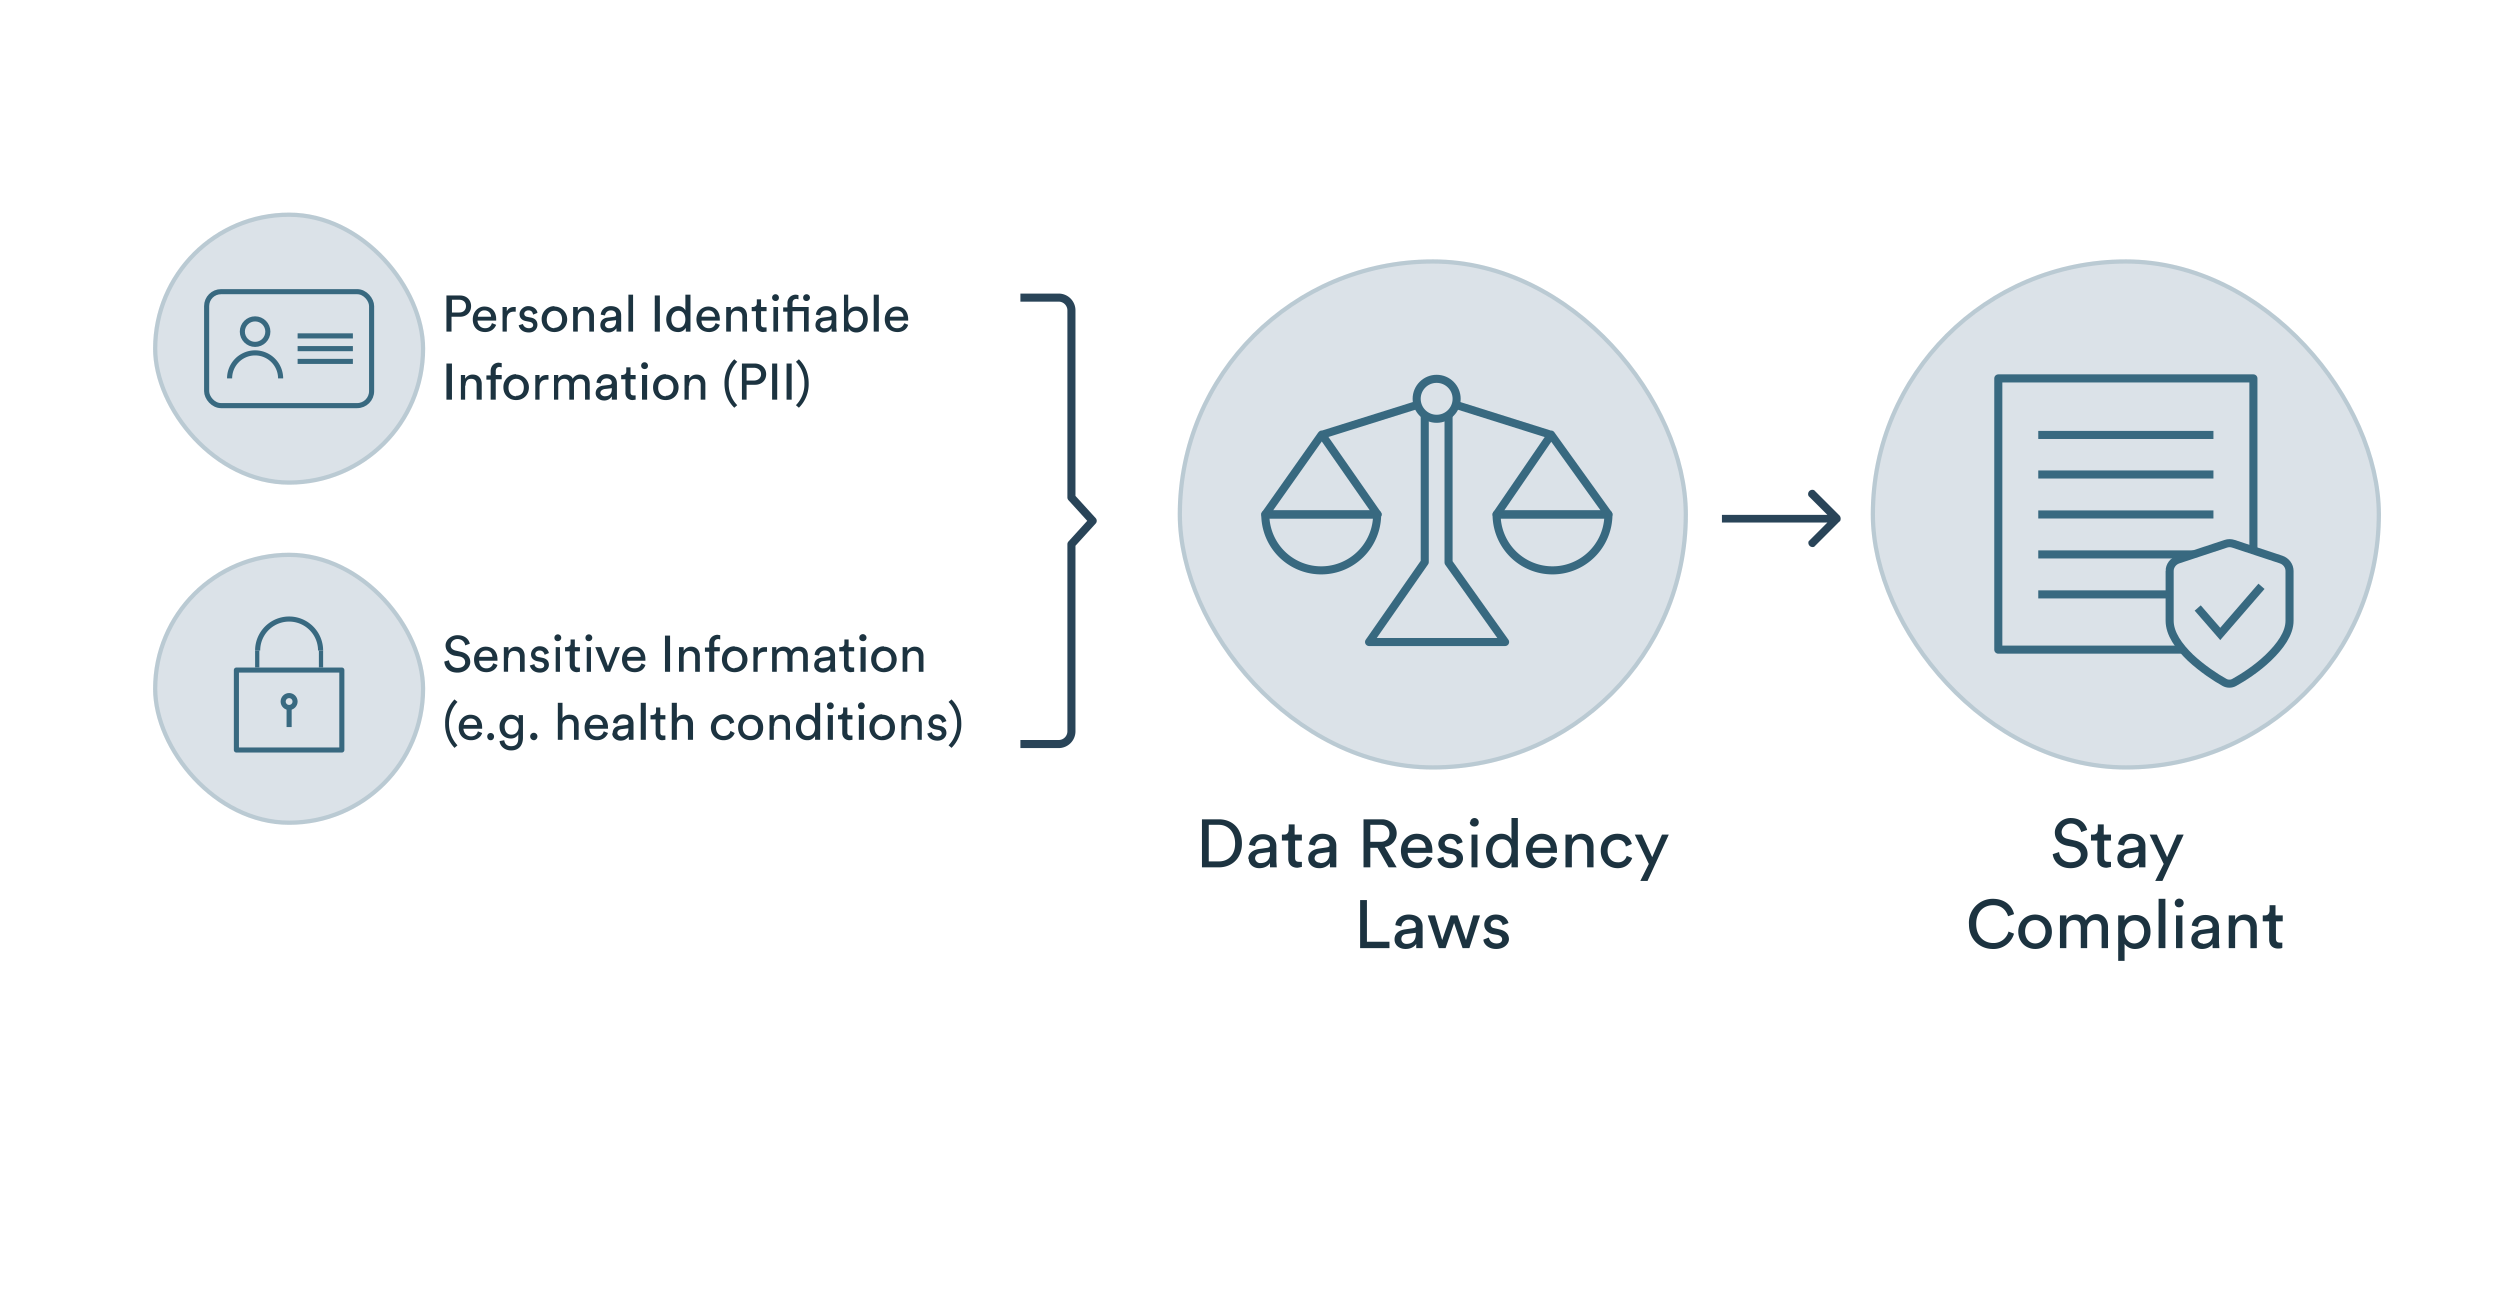 <svg xmlns="http://www.w3.org/2000/svg" width="588" height="306" fill="none" viewBox="0 0 588 306"><rect width="120" height="120" x="277" y="61" fill="#DBE2E8" rx="60"/><rect width="119" height="119" x="277.5" y="61.5" stroke="#386980" stroke-opacity=".2" rx="59.5"/><path stroke="#386980" stroke-linejoin="round" stroke-width="1.9" d="M353.9 151H322l13.1-18.8V93h5.6v39.3L354 151Z"/><path stroke="#386980" stroke-linejoin="round" stroke-width="1.9" d="m310.8 102.3 27.1-8.5 27 8.5m-54.1 0L297.6 121H324l-13.1-18.8Zm54 0L352 121h26.3l-13.5-18.8Z"/><circle cx="337.9" cy="93.8" r="4.7" fill="#DBE2E8" stroke="#386980" stroke-linejoin="round" stroke-width="1.9"/><path stroke="#386980" stroke-linejoin="round" stroke-width="1.9" d="M323.9 121a13.1 13.1 0 1 1-26.3 0H324Z"/><path stroke="#386980" stroke-linejoin="round" stroke-width="1.9" d="M378.3 121a13.1 13.1 0 1 1-26.3 0h26.2Z"/><path fill="#1C3340" d="M284.3 202.6V194h2.4c2 0 3.8 1.5 3.8 4.4 0 2.8-1.7 4.2-3.8 4.2h-2.4Zm2.4 1.4c2.9 0 5.4-2 5.4-5.6 0-3.8-2.5-5.7-5.4-5.7h-4V204h4Zm7-2c0 1.2 1 2.2 2.5 2.2 1.4 0 2.2-.7 2.5-1.2v1h1.6l-.1-1.3V199c0-1.5-1-2.8-3.2-2.8-1.7 0-3 1-3.2 2.5l1.4.3c.1-.9.7-1.6 1.8-1.6 1.2 0 1.7.7 1.7 1.4 0 .3-.2.5-.6.6l-2.1.3c-1.3.2-2.4 1-2.4 2.3Zm2.7 1c-.7 0-1.2-.6-1.2-1.1 0-.7.5-1.1 1.1-1.2l2.4-.3v.3c0 1.7-1 2.3-2.3 2.3Zm8.1-9.1h-1.4v1.2c0 .7-.3 1.2-1.1 1.2h-.5v1.4h1.5v4.2c0 1.4.8 2.2 2.2 2.2l1-.2v-1.2a3 3 0 0 1-.6 0c-.8 0-1-.3-1-1v-4h1.6v-1.4h-1.7v-2.4Zm3.2 8c0 1.3 1 2.3 2.6 2.3a3 3 0 0 0 2.5-1.2v1h1.5v-5.1c0-1.5-1-2.8-3.3-2.8-1.6 0-3 1-3.1 2.5l1.4.3c.1-.9.7-1.6 1.8-1.6s1.6.7 1.6 1.4c0 .3-.1.5-.6.6l-2 .3c-1.4.2-2.4 1-2.4 2.3Zm2.8 1c-.8 0-1.3-.5-1.3-1 0-.7.5-1.1 1.2-1.2l2.3-.3v.3c0 1.7-1 2.3-2.2 2.3Zm16 1.1h2l-2.8-4.8a3.2 3.2 0 0 0 2.8-3.2c0-1.8-1.4-3.3-3.5-3.3h-4.3V204h1.6v-4.6h1.7l2.6 4.6Zm-4.2-6v-4h2.4c1.3 0 2.1.8 2.1 2s-.8 2-2.1 2h-2.4Zm8.8 1.4c0-1 .9-2 2.1-2 1.4 0 2.1.9 2.1 2h-4.2Zm4.5 2c-.3.8-1 1.5-2.2 1.5-1.3 0-2.3-1-2.3-2.3h5.8v-.5c0-2.4-1.3-4-3.7-4-2 0-3.7 1.6-3.7 4 0 2.6 1.8 4.1 3.9 4.1 1.8 0 3-1 3.5-2.4l-1.3-.4Zm2.5.6c.1.9 1 2.2 3.1 2.2 2 0 2.9-1.3 2.9-2.3 0-1.2-.8-2-2.2-2.3l-1.2-.3c-.6-.1-.9-.5-.9-1s.5-1 1.3-1c1.2 0 1.5 1 1.6 1.3l1.3-.5c-.1-.7-.8-2-3-2-1.4 0-2.7 1-2.7 2.4 0 1 .8 1.9 2 2.2l1.3.2c.6.2 1 .6 1 1 0 .6-.5 1-1.3 1-1.1 0-1.7-.6-1.8-1.4l-1.4.5Zm9.4 2v-7.7h-1.4v7.7h1.4Zm-1.8-10.6c0 .6.5 1 1.1 1 .6 0 1-.4 1-1a1 1 0 1 0-2 0Zm5.3 6.7c0-1.6.9-2.7 2.3-2.7s2.2 1.1 2.2 2.7-.9 2.8-2.2 2.8c-1.5 0-2.3-1.2-2.3-2.8Zm4.5 2.9v1h1.5v-11.6h-1.5v5c-.3-.6-1-1.3-2.4-1.3-2.2 0-3.6 1.9-3.6 4 0 2.3 1.4 4.1 3.6 4.1 1.2 0 2-.6 2.4-1.4v.2Zm5-3.6c0-1 .8-2 2-2 1.4 0 2.2.9 2.2 2h-4.2Zm4.4 2c-.3.8-.9 1.5-2.1 1.5-1.3 0-2.3-1-2.4-2.3h5.8v-.5c0-2.4-1.3-4-3.6-4-2 0-3.7 1.6-3.7 4 0 2.6 1.8 4.1 3.9 4.1 1.8 0 3-1 3.4-2.4l-1.3-.4Zm4.8-1.8c0-1.2.6-2.2 1.8-2.2 1.3 0 1.8.9 1.8 2v4.6h1.5v-4.9c0-1.7-1-3-2.8-3-.9 0-1.8.3-2.3 1.3v-1.1h-1.5v7.7h1.5v-4.4Zm10.7-2.1c1.3 0 1.9.8 2 1.6l1.4-.6c-.3-1.2-1.3-2.4-3.4-2.4-2.2 0-3.9 1.6-3.9 4s1.7 4.1 4 4.1c2 0 3-1.3 3.4-2.4l-1.3-.5a2 2 0 0 1-2.2 1.5c-1.2 0-2.3-.9-2.3-2.7 0-1.7 1-2.6 2.3-2.6Zm7.1 9.7 5-10.9h-1.6l-2.3 5.3-2.4-5.3h-1.7l3.3 6.9-2 4h1.7ZM326.8 223v-1.5h-5.3v-9.8h-1.6V223h7Zm1.2-2c0 1.2 1 2.2 2.6 2.2 1.4 0 2.2-.7 2.5-1.2v1h1.5v-5.1c0-1.5-1-2.8-3.3-2.8-1.6 0-3 1-3.1 2.5l1.4.3c.1-.9.7-1.6 1.8-1.6s1.6.7 1.6 1.4c0 .3 0 .5-.6.6l-2 .3c-1.4.2-2.4 1-2.4 2.3Zm2.8 1c-.8 0-1.2-.6-1.2-1.1 0-.7.4-1.1 1-1.2l2.4-.3v.3c0 1.7-1 2.3-2.2 2.3Zm10.4-6.7-2 5.8-1.7-5.8h-1.7l2.6 7.7h1.6l2-5.9 2 5.9h1.6l2.5-7.7h-1.6l-1.7 5.8-2-5.8h-1.6Zm7.7 5.7c0 .9 1 2.2 3 2.2s3-1.3 3-2.3c0-1.2-.8-2-2.2-2.3l-1.3-.3c-.6-.1-.8-.5-.8-1s.5-1 1.2-1c1.2 0 1.6 1 1.6 1.3l1.4-.5c-.2-.7-.9-2-3-2-1.5 0-2.7 1-2.7 2.4 0 1 .7 1.9 2 2.2l1.2.2c.7.2 1 .6 1 1 0 .6-.4 1-1.3 1-1 0-1.7-.6-1.8-1.4l-1.3.5Z"/><rect width="120" height="120" x="440" y="61" fill="#DBE2E8" rx="60"/><path stroke="#386980" stroke-linejoin="round" stroke-width="1.9" d="M470 89h60v63.8h-60z"/><path stroke="#386980" stroke-width="1.9" d="M479.4 102.3h41.2"/><path stroke="#386980" stroke-width="1.9" d="M479.4 111.6h41.2"/><path stroke="#386980" stroke-width="1.9" d="M479.4 121h41.2"/><path stroke="#386980" stroke-width="1.9" d="M479.4 130.4h41.2"/><path stroke="#386980" stroke-width="1.9" d="M479.4 139.8h41.2"/><path fill="#DBE2E8" stroke="#386980" stroke-width="1.9" d="M510.3 134.3c0-1.2.8-2.3 2-2.7l11.2-3.7c.6-.2 1.2-.2 1.8 0l11.2 3.7c1.2.4 2 1.5 2 2.7V146c0 3-2.2 6-5 8.7-2.7 2.6-6 4.7-8 5.8-.7.4-1.6.4-2.3 0-2-1.1-5.2-3.2-8-5.8-2.8-2.7-4.9-5.7-4.9-8.7v-11.7Z"/><path stroke="#386980" stroke-width="1.9" d="m516.9 143 5.3 6.1 9.7-11.2"/><rect width="119" height="119" x="440.5" y="61.5" stroke="#386980" stroke-opacity=".2" rx="59.5"/><path fill="#1C3340" d="M490.9 195.2c-.3-1.2-1.3-2.8-3.9-2.8-2 0-3.7 1.6-3.7 3.4 0 1.7 1.1 2.7 2.8 3.1l1.6.3c1.1.3 1.7 1 1.7 1.8 0 1-.8 1.8-2.4 1.8a2.6 2.6 0 0 1-2.7-2.4l-1.5.5c.2 1.6 1.5 3.3 4.2 3.3 2.5 0 4-1.6 4-3.3 0-1.6-1-2.8-3-3.2l-1.7-.4c-1-.2-1.4-.8-1.4-1.6 0-1 .9-2 2.2-2 1.5 0 2.2 1.2 2.4 2l1.4-.5Zm4-1.3h-1.5v1.2c0 .7-.3 1.2-1.1 1.2h-.5v1.4h1.5v4.2c0 1.4.8 2.2 2.2 2.2l1-.2v-1.2a3 3 0 0 1-.6 0c-.8 0-1-.3-1-1v-4h1.6v-1.4h-1.7v-2.4Zm3.1 8c0 1.3 1 2.3 2.6 2.3a3 3 0 0 0 2.5-1.2v1h1.5v-5.1c0-1.5-1-2.8-3.3-2.8-1.6 0-3 1-3.1 2.5l1.4.3c.1-.9.7-1.6 1.8-1.6s1.6.7 1.6 1.4c0 .3-.1.5-.6.6l-2 .3c-1.4.2-2.4 1-2.4 2.3Zm2.8 1c-.8 0-1.3-.5-1.3-1 0-.7.5-1.1 1.2-1.2l2.3-.3v.3c0 1.7-1 2.3-2.2 2.3Zm7.8 4.3 5-10.9H512l-2.3 5.3-2.4-5.3h-1.7l3.3 6.9-2 4h1.7Zm-39.9 16a5 5 0 0 0 5-3.6l-1.3-.5a3.6 3.6 0 0 1-3.6 2.7c-2.1 0-4-1.5-4-4.5s1.9-4.4 4-4.4c1.8 0 3 1 3.5 2.6l1.4-.5c-.5-2.2-2.4-3.6-5-3.6a5.6 5.6 0 0 0-5.6 6c0 3.7 2.7 5.8 5.6 5.8Zm10-1.3c-1.3 0-2.4-1-2.4-2.8 0-1.7 1-2.7 2.4-2.7 1.2 0 2.4 1 2.4 2.7 0 1.8-1.2 2.8-2.4 2.8Zm0-6.8c-2.3 0-4 1.7-4 4 0 2.4 1.7 4.1 4 4.1s3.9-1.7 3.9-4c0-2.4-1.6-4.1-4-4.1Zm7.3 7.9v-4.6c0-1.2.7-2 1.8-2 1.2 0 1.6.8 1.6 1.8v4.8h1.5v-4.7c0-1 .8-1.9 1.8-1.9 1.2 0 1.6.8 1.6 1.8v4.8h1.5v-5c0-2-1.3-3-2.6-3-1 0-2 .4-2.6 1.5-.4-1-1.3-1.4-2.3-1.4-.9 0-1.9.4-2.3 1.2v-1h-1.5v7.7h1.5Zm13.7 3v-4a3 3 0 0 0 2.5 1.2c2.3 0 3.6-1.8 3.6-4 0-2.3-1.2-4-3.5-4-1.3 0-2.2.5-2.6 1.3v-1.2h-1.5V226h1.5Zm4.6-6.9c0 1.6-1 2.8-2.3 2.8-1.4 0-2.3-1.2-2.3-2.8 0-1.5 1-2.6 2.3-2.6 1.4 0 2.3 1.1 2.3 2.6Zm5 3.9v-11.6h-1.6V223h1.5Zm4 0v-7.7h-1.5v7.7h1.5Zm-1.8-10.6c0 .6.4 1 1 1s1.1-.4 1.1-1a1 1 0 1 0-2.1 0Zm3.9 8.5c0 1.3 1 2.3 2.5 2.3 1.4 0 2.2-.7 2.5-1.2v1h1.6l-.1-1.3V218c0-1.5-1-2.8-3.2-2.8-1.7 0-3 1-3.2 2.5l1.5.3c0-.9.6-1.6 1.7-1.6 1.2 0 1.7.7 1.7 1.4 0 .3-.2.5-.6.6l-2.1.3c-1.3.2-2.3 1-2.3 2.3Zm2.7 1c-.7 0-1.2-.5-1.2-1 0-.7.5-1.1 1.1-1.2l2.4-.3v.3c0 1.7-1 2.3-2.3 2.3Zm7.6-3.3c0-1.2.6-2.2 1.8-2.2 1.4 0 1.8.9 1.8 2v4.6h1.5v-4.9c0-1.7-1-3-2.8-3-.8 0-1.8.3-2.3 1.3v-1.1h-1.5v7.7h1.5v-4.4Zm9.5-5.7h-1.4v1.2c0 .7-.3 1.2-1.1 1.2h-.5v1.4h1.5v4.2c0 1.4.8 2.2 2.1 2.2.6 0 1-.1 1-.2v-1.2a3 3 0 0 1-.5 0c-.8 0-1-.3-1-1v-4h1.6v-1.4h-1.7v-2.4Z"/><path fill="#294458" d="M432.7 122.7c.3-.4.3-1 0-1.4l-6-6a1 1 0 0 0-1.3 1.4l5.3 5.3-5.3 5.3a1 1 0 0 0 1.3 1.3l6-6Zm-27.7.2h27v-1.8h-27v1.8Z"/><path fill="#1C3340" d="M106.3 73.5v-3h1.7c1 0 1.6.6 1.6 1.5s-.6 1.5-1.6 1.5h-1.7Zm1.9 1c1.5 0 2.6-1 2.6-2.5 0-1.4-1-2.5-2.6-2.5H105V78h1.2v-3.5h1.9Zm4.2 0c0-.7.6-1.5 1.5-1.5 1 0 1.6.7 1.6 1.5h-3.1Zm3.3 1.5c-.2.7-.7 1.2-1.6 1.2-1 0-1.7-.7-1.8-1.8h4.4v-.3c0-1.8-1-3-2.8-3-1.4 0-2.7 1.2-2.7 3 0 2 1.3 3 2.9 3 1.3 0 2.2-.7 2.6-1.7l-1-.4Zm5.6-3.8h-.3c-.6 0-1.3.1-1.8 1v-1h-1V78h1v-2.9c0-1.3.7-1.8 1.7-1.8h.4v-1.1Zm.7 4.3c.1.7.8 1.7 2.4 1.7 1.4 0 2-1 2-1.8 0-.9-.5-1.5-1.5-1.7l-1-.2c-.4-.1-.6-.4-.6-.7 0-.4.4-.8 1-.8.9 0 1 .7 1.1 1l1-.4c0-.5-.6-1.6-2.2-1.6-1 0-2 .9-2 1.9 0 .8.5 1.4 1.4 1.6l1 .2c.5.1.8.4.8.8s-.4.7-1 .7c-.8 0-1.3-.5-1.4-1l-1 .3Zm8.4.7c-1 0-1.8-.7-1.8-2 0-1.4.8-2.1 1.8-2.1s1.8.7 1.8 2c0 1.4-.9 2-1.8 2Zm0-5.2a3 3 0 0 0-3 3.1c0 1.8 1.3 3 3 3s3-1.2 3-3a3 3 0 0 0-3-3Zm5.5 2.7c0-1 .5-1.6 1.4-1.6 1 0 1.3.6 1.3 1.4V78h1.1v-3.7c0-1.2-.7-2.2-2-2.2a2 2 0 0 0-1.8 1v-.9h-1.1V78h1.1v-3.3Zm5.3 1.8c0 .9.7 1.7 1.9 1.7 1 0 1.6-.6 1.9-1v.8h1.1v-3.8c0-1.2-.7-2.2-2.5-2.2-1.2 0-2.2.8-2.3 2l1 .2c.1-.7.6-1.2 1.4-1.2.8 0 1.2.5 1.2 1 0 .2 0 .4-.4.5l-1.6.2c-1 .1-1.7.7-1.7 1.8Zm2 .7c-.5 0-.9-.4-.9-.8 0-.5.4-.8.9-.9l1.7-.2v.2c0 1.3-.7 1.7-1.6 1.7Zm5.7.8v-8.7h-1.1V78h1.1Zm6.3 0v-8.5H154V78h1.2Zm2.7-2.9c0-1.2.7-2 1.7-2s1.6.8 1.6 2-.6 2-1.6 2c-1.1 0-1.7-.8-1.7-2Zm3.4 2.1v.8h1.1v-8.7h-1.2V73c-.2-.4-.7-1-1.7-1-1.7 0-2.8 1.5-2.8 3.1 0 1.7 1 3 2.8 3a2 2 0 0 0 1.8-1v.1Zm3.7-2.7c0-.7.6-1.5 1.6-1.5s1.5.7 1.6 1.5H165Zm3.3 1.5c-.2.7-.7 1.2-1.6 1.2-1 0-1.7-.7-1.7-1.8h4.3v-.3c0-1.8-1-3-2.7-3-1.5 0-2.8 1.2-2.8 3 0 2 1.4 3 3 3 1.2 0 2.2-.7 2.5-1.7l-1-.4Zm3.6-1.3c0-1 .5-1.6 1.3-1.6 1 0 1.4.6 1.4 1.4V78h1.1v-3.7c0-1.2-.7-2.2-2-2.2a2 2 0 0 0-1.8 1v-.9h-1.1V78h1.1v-3.3Zm7.1-4.3h-1v1c0 .4-.3.8-.9.8h-.3v1h1v3.2c0 1 .7 1.7 1.7 1.7l.8-.1v-1h-.5c-.6 0-.8-.2-.8-.8v-3h1.3v-1H179v-1.8Zm4 7.6v-5.8h-1.1V78h1Zm-1.4-8c0 .5.4.8.8.8.5 0 .8-.3.8-.8a.8.8 0 1 0-1.6 0Zm5.6-.7c-1 0-2 .7-2 2v1h-1v1h1V78h1.2v-4.8h2.7V78h1.1v-5.8h-3.8v-.9c0-.8.5-1 1-1l.4.1v-1l-.6-.1Zm1.7.7c0 .5.3.8.8.8.4 0 .8-.3.8-.8a.8.8 0 1 0-1.6 0Zm2.9 6.5c0 .9.8 1.7 2 1.7 1 0 1.5-.6 1.8-1v.8h1.2l-.1-1v-2.8c0-1.2-.7-2.2-2.4-2.2-1.3 0-2.3.8-2.4 2l1 .2c.2-.7.6-1.2 1.4-1.2.9 0 1.3.5 1.3 1 0 .2-.1.4-.5.5l-1.6.2c-1 .1-1.7.7-1.7 1.8Zm2 .7c-.5 0-.9-.4-.9-.8 0-.5.4-.8.9-.9l1.8-.2v.2c0 1.3-.8 1.7-1.7 1.7Zm5.8.8v-.8c.3.6 1 1 1.8 1 1.7 0 2.7-1.4 2.7-3.1 0-1.7-.9-3-2.6-3-1 0-1.7.4-2 1v-3.8h-1V78h1Zm3.4-3c0 1.3-.7 2.1-1.7 2.1s-1.8-.8-1.8-2c0-1.3.8-2 1.8-2s1.7.7 1.7 2Zm3.7 3v-8.7h-1.2V78h1.2Zm2.6-3.5c0-.7.7-1.5 1.6-1.5 1 0 1.6.7 1.6 1.5h-3.2Zm3.4 1.5c-.3.7-.7 1.2-1.7 1.2s-1.7-.7-1.7-1.8h4.3v-.3c0-1.8-1-3-2.7-3-1.5 0-2.8 1.2-2.8 3 0 2 1.4 3 3 3 1.3 0 2.2-.7 2.5-1.7l-1-.4ZM106.3 94v-8.5H105V94h1.2Zm3.2-3.3c0-1 .4-1.6 1.3-1.6 1 0 1.3.6 1.3 1.4V94h1.2v-3.7c0-1.2-.7-2.2-2.1-2.2a2 2 0 0 0-1.8 1v-.9h-1V94h1v-3.3Zm8.5-1.5v-1h-1.4v-.9c0-.8.5-1 .9-1l.5.1v-1l-.7-.1c-1 0-1.9.7-1.9 2v1h-1v1h1V94h1.2v-4.8h1.4Zm3.4 4c-1 0-1.8-.7-1.8-2 0-1.4.9-2.1 1.8-2.1 1 0 1.8.7 1.8 2 0 1.4-.8 2-1.8 2Zm0-5.2a3 3 0 0 0-3 3.1c0 1.8 1.3 3 3 3s3-1.2 3-3a3 3 0 0 0-3-3Zm7.6.2h-.4c-.5 0-1.3.1-1.7 1v-1h-1V94h1v-2.9c0-1.3.7-1.8 1.6-1.8h.5v-1.1Zm2.3 5.8v-3.5c0-.8.6-1.4 1.4-1.4.8 0 1.2.5 1.2 1.3V94h1.1v-3.5c0-.8.6-1.4 1.4-1.4.8 0 1.2.5 1.2 1.3V94h1.1v-3.7c0-1.6-1-2.2-2-2.2a2 2 0 0 0-2 1c-.2-.7-1-1-1.7-1a2 2 0 0 0-1.7.9v-.8h-1V94h1Zm8.8-1.5c0 .9.8 1.7 2 1.7a2 2 0 0 0 1.8-1v.8h1.2v-3.8c0-1.2-.7-2.2-2.5-2.2-1.2 0-2.2.8-2.3 2l1 .2c.1-.7.6-1.2 1.4-1.2.8 0 1.2.5 1.2 1 0 .2-.1.4-.4.5l-1.6.2c-1 .1-1.8.7-1.8 1.8Zm2.1.7c-.5 0-1-.4-1-.8 0-.5.5-.8 1-.9l1.7-.2v.2c0 1.3-.7 1.7-1.7 1.7Zm6.1-6.8h-1v1c0 .4-.3.8-1 .8h-.2v1h1v3.2c0 1 .7 1.7 1.7 1.7l.7-.1v-1h-.4c-.6 0-.8-.2-.8-.8v-3h1.2v-1h-1.2v-1.8Zm3.9 7.6v-5.8H151V94h1Zm-1.4-8c0 .5.4.8.8.8.5 0 .8-.3.8-.8a.8.8 0 1 0-1.6 0Zm5.8 7.2c-1 0-1.8-.7-1.8-2 0-1.4.8-2.1 1.8-2.1s1.8.7 1.8 2c0 1.4-.9 2-1.8 2Zm0-5.2c-1.8 0-3 1.4-3 3.1 0 1.8 1.2 3 3 3 1.7 0 3-1.2 3-3a3 3 0 0 0-3-3Zm5.5 2.7c0-1 .4-1.6 1.3-1.6 1 0 1.4.6 1.4 1.4V94h1.1v-3.7c0-1.2-.7-2.2-2-2.2a2 2 0 0 0-1.8 1v-.9H161V94h1v-3.3Zm8.3-.5c0 2.6 1 4.4 2.3 5.7l.7-.6a7 7 0 0 1-2-5.1 7 7 0 0 1 2-5.1l-.7-.6a7.8 7.8 0 0 0-2.3 5.7Zm5.2-.7v-3h1.7c1 0 1.7.6 1.7 1.5s-.7 1.5-1.7 1.5h-1.7Zm2 1c1.5 0 2.6-1 2.6-2.5 0-1.4-1.1-2.5-2.7-2.5h-3V94h1.1v-3.5h2Zm5.2 3.5v-8.5h-1.2V94h1.2Zm3.4 0v-8.5H185V94h1.2Zm4-3.8c0-2.6-1-4.4-2.3-5.7l-.7.6a7 7 0 0 1 2 5.1 7 7 0 0 1-2 5.1l.7.6a7.8 7.8 0 0 0 2.3-5.7Z"/><path fill="#1C3340" d="M110.5 151.4c-.2-.9-1-2-2.9-2-1.5 0-2.8 1.1-2.8 2.4 0 1.3.9 2.1 2 2.4l1.3.2c.9.2 1.3.7 1.3 1.4s-.6 1.3-1.8 1.3a2 2 0 0 1-2-1.8l-1.1.3c.1 1.3 1 2.6 3.1 2.6 1.8 0 3-1.2 3-2.5 0-1.2-.8-2.1-2.2-2.4l-1.3-.3c-.7-.2-1.1-.6-1.1-1.2 0-.8.7-1.5 1.6-1.5 1.2 0 1.8.9 1.8 1.5l1.1-.4Zm2.2 3.1c0-.7.6-1.5 1.6-1.5s1.5.7 1.5 1.5h-3.1Zm3.3 1.5c-.2.7-.7 1.2-1.6 1.2-1 0-1.7-.7-1.7-1.8h4.3v-.3c0-1.8-1-3-2.8-3-1.4 0-2.7 1.2-2.7 3 0 2 1.3 3 2.9 3 1.3 0 2.3-.7 2.6-1.7l-1-.4Zm3.6-1.3c0-1 .4-1.6 1.3-1.6 1 0 1.4.6 1.4 1.4v3.5h1.1v-3.7c0-1.2-.7-2.2-2-2.2a2 2 0 0 0-1.8 1v-.9h-1.1v5.8h1v-3.3Zm5 1.8c.2.7.8 1.7 2.4 1.7 1.4 0 2.1-1 2.1-1.8 0-.9-.5-1.5-1.6-1.7l-1-.2c-.4-.1-.6-.4-.6-.7 0-.4.4-.8 1-.8.9 0 1.1.7 1.2 1l1-.4c-.1-.5-.6-1.6-2.2-1.6-1.1 0-2 .9-2 1.9 0 .8.5 1.4 1.4 1.6l1 .2c.4.1.7.4.7.8s-.3.7-1 .7c-.8 0-1.3-.5-1.3-1l-1 .3Zm7.1 1.5v-5.8h-1v5.8h1Zm-1.3-8c0 .5.3.8.8.8.4 0 .8-.3.8-.8a.8.8 0 1 0-1.6 0Zm4.8.4h-1v1c0 .4-.3.8-1 .8h-.3v1h1.1v3.2c0 1 .7 1.7 1.7 1.7l.7-.1v-1h-.4c-.6 0-.8-.2-.8-.8v-3h1.2v-1h-1.2v-1.8Zm3.8 7.6v-5.8h-1v5.8h1Zm-1.3-8c0 .5.3.8.8.8.4 0 .8-.3.8-.8a.8.8 0 1 0-1.6 0Zm8.2 2.2h-1.2l-1.7 4.5-1.6-4.5H140l2.4 5.8h1.1l2.3-5.8Zm1.6 2.3c0-.7.7-1.5 1.6-1.5 1 0 1.6.7 1.6 1.5h-3.2Zm3.4 1.5c-.3.7-.7 1.2-1.7 1.2s-1.7-.7-1.7-1.8h4.3v-.3c0-1.8-1-3-2.7-3-1.5 0-2.8 1.2-2.8 3 0 2 1.4 3 3 3 1.3 0 2.2-.7 2.5-1.7l-1-.4Zm6.7 2v-8.5h-1.2v8.5h1.2Zm3.2-3.3c0-1 .5-1.6 1.3-1.6 1 0 1.4.6 1.4 1.4v3.5h1.1v-3.7c0-1.2-.7-2.2-2-2.2a2 2 0 0 0-1.8 1v-.9h-1.1v5.8h1.1v-3.3Zm8.5-1.5v-1H168v-.9c0-.8.5-1 1-1l.4.1v-1l-.6-.1c-1 0-2 .7-2 2v1h-1v1h1v4.7h1.2v-4.8h1.4Zm3.5 4c-1 0-1.8-.7-1.8-2 0-1.4.8-2.1 1.8-2.1s1.8.7 1.8 2c0 1.4-.9 2-1.8 2Zm0-5.2c-1.8 0-3 1.4-3 3.1 0 1.8 1.2 3 3 3 1.7 0 3-1.2 3-3a3 3 0 0 0-3-3Zm7.6.2h-.4c-.6 0-1.3.1-1.7 1v-1h-1.1v5.8h1v-2.9c0-1.3.7-1.8 1.7-1.8h.5v-1.1Zm2.3 5.8v-3.5c0-.8.5-1.4 1.3-1.4.9 0 1.2.5 1.2 1.3v3.6h1.2v-3.5c0-.8.5-1.4 1.3-1.4.9 0 1.2.5 1.2 1.3v3.6h1.1v-3.7c0-1.6-1-2.2-2-2.2a2 2 0 0 0-1.9 1c-.3-.7-1-1-1.7-1a2 2 0 0 0-1.8.9v-.8h-1v5.8h1Zm8.8-1.5c0 .9.8 1.7 2 1.7 1 0 1.5-.6 1.8-1v.8h1.2l-.1-1v-2.8c0-1.2-.7-2.2-2.4-2.2-1.3 0-2.3.8-2.4 2l1 .2c.2-.7.6-1.2 1.4-1.2.9 0 1.3.5 1.3 1 0 .2-.1.4-.5.5l-1.6.2c-1 .1-1.7.7-1.7 1.8Zm2 .7c-.5 0-.9-.4-.9-.8 0-.5.4-.8.9-.9l1.8-.2v.2c0 1.3-.8 1.7-1.7 1.7Zm6.1-6.8h-1v1c0 .4-.2.8-.9.8h-.3v1h1.1v3.2c0 1 .6 1.7 1.6 1.7l.8-.1v-1h-.4c-.6 0-.9-.2-.9-.8v-3h1.3v-1h-1.3v-1.8Zm4 7.6v-5.8h-1.2v5.8h1.1Zm-1.5-8c0 .5.4.8.9.8.4 0 .8-.3.8-.8a.8.8 0 1 0-1.7 0Zm5.8 7.2c-1 0-1.8-.7-1.8-2 0-1.4.8-2.1 1.8-2.1s1.8.7 1.8 2c0 1.4-.8 2-1.8 2Zm0-5.2a3 3 0 0 0-3 3.1c0 1.8 1.3 3 3 3s3-1.2 3-3a3 3 0 0 0-3-3Zm5.5 2.7c0-1 .5-1.6 1.4-1.6 1 0 1.3.6 1.3 1.4v3.5h1.1v-3.7c0-1.2-.6-2.2-2-2.2a2 2 0 0 0-1.8 1v-.9h-1.1v5.8h1.1v-3.3Zm-108.7 15.5a8 8 0 0 0 2.2 5.7l.7-.6c-1.2-1.3-2-3-2-5.1 0-2.1.8-3.8 2-5.1l-.7-.6a7.8 7.8 0 0 0-2.2 5.7Zm4.4.3c0-.7.6-1.5 1.6-1.5s1.5.7 1.5 1.5h-3.1Zm3.3 1.5c-.2.7-.7 1.2-1.6 1.2-1 0-1.7-.7-1.8-1.8h4.4v-.3c0-1.8-1-3-2.8-3-1.4 0-2.7 1.2-2.7 3 0 2 1.3 3 2.9 3 1.3 0 2.3-.7 2.6-1.7l-1-.4Zm2.2 1.2c0 .5.3.9.8.9s.8-.4.8-.9a.8.8 0 1 0-1.6 0Zm2.9 1.1c.1 1.2 1.2 2.2 2.7 2.2 2.1 0 2.8-1.5 2.8-3v-5.3h-1v.8c-.4-.5-1-.9-1.8-.9a2.7 2.7 0 0 0-2.7 2.8c0 1.7 1.1 2.8 2.7 2.8.8 0 1.4-.4 1.7-1v.9c0 1.3-.5 1.9-1.7 1.9-1 0-1.5-.6-1.6-1.4l-1.1.2Zm2.8-1.5c-1 0-1.6-.7-1.6-1.9 0-1 .6-1.8 1.6-1.8s1.7.7 1.7 1.8-.7 1.9-1.7 1.9Zm4.4.4c0 .5.4.9.9.9.4 0 .8-.4.8-.9a.8.8 0 1 0-1.7 0Zm7.6-2.6c0-.8.5-1.5 1.4-1.5 1 0 1.3.6 1.3 1.4v3.5h1.1v-3.7c0-1.2-.6-2.2-2-2.2a2 2 0 0 0-1.8.8v-3.6h-1.1v8.7h1.1v-3.4Zm6.4 0c0-.8.6-1.6 1.5-1.6 1 0 1.6.7 1.6 1.5h-3.1Zm3.3 1.4c-.2.7-.7 1.2-1.6 1.2-1 0-1.7-.7-1.8-1.8h4.4v-.3c0-1.8-1-3-2.8-3-1.4 0-2.7 1.2-2.7 3 0 2 1.3 3 2.9 3 1.3 0 2.2-.7 2.6-1.7l-1-.4Zm2 .5c0 .9.8 1.7 2 1.7 1 0 1.6-.6 1.9-1v.8h1.1v-3.8c0-1.2-.7-2.2-2.4-2.2-1.3 0-2.3.8-2.4 2l1 .2c.2-.7.6-1.2 1.4-1.2.9 0 1.2.5 1.2 1 0 .2 0 .4-.4.5l-1.6.2c-1 .1-1.7.7-1.7 1.8Zm2.2.7c-.6 0-1-.4-1-.8 0-.5.4-.8.9-.9l1.7-.2v.2c0 1.3-.7 1.7-1.6 1.7Zm5.7.8v-8.7h-1.2v8.7h1.2Zm3.4-7.6h-1v1c0 .4-.3.8-1 .8h-.3v1h1.2v3.2c0 1 .6 1.7 1.6 1.7l.7-.1v-1h-.4c-.6 0-.8-.2-.8-.8v-3h1.2v-1h-1.2v-1.8Zm3.9 4.2c0-.8.4-1.5 1.3-1.5 1 0 1.3.6 1.3 1.4v3.5h1.2v-3.7c0-1.2-.7-2.2-2-2.2a2 2 0 0 0-1.8.8v-3.6H158v8.7h1.2v-3.4Zm11-1.5c1 0 1.4.7 1.5 1.2l1-.4c-.2-.9-1-1.9-2.5-1.9-1.6 0-3 1.3-3 3.1s1.3 3 3 3c1.5 0 2.3-.9 2.6-1.7l-1-.5c-.1.5-.5 1.2-1.6 1.2-1 0-1.8-.7-1.8-2s.9-2 1.8-2Zm6.3 4c-1 0-1.8-.6-1.8-2 0-1.3.9-2 1.8-2 1 0 1.8.7 1.8 2 0 1.4-.8 2-1.8 2Zm0-5c-1.7 0-2.9 1.3-2.9 3 0 1.8 1.2 3 3 3 1.7 0 2.9-1.2 2.9-3 0-1.7-1.2-3-3-3Zm5.6 2.6c0-1 .4-1.6 1.3-1.6 1 0 1.4.6 1.4 1.4v3.5h1v-3.7c0-1.2-.6-2.2-2-2.2a2 2 0 0 0-1.8 1v-.9h-1v5.8h1v-3.3Zm6.3.4c0-1.2.6-2 1.7-2 1 0 1.6.8 1.6 2s-.6 2-1.7 2c-1 0-1.6-.8-1.6-2Zm3.3 2.1v.8h1.2v-8.7h-1.2v3.7c-.2-.4-.7-1-1.8-1-1.6 0-2.7 1.5-2.7 3.1 0 1.7 1 3 2.7 3a2 2 0 0 0 1.8-1v.1Zm4.2.8v-5.8h-1.2v5.8h1.2Zm-1.4-8c0 .5.3.8.8.8.4 0 .8-.3.8-.8a.8.8 0 1 0-1.6 0Zm4.8.4h-1v1c0 .4-.3.8-1 .8h-.2v1h1v3.2c0 1 .7 1.7 1.7 1.7l.7-.1v-1h-.4c-.6 0-.8-.2-.8-.8v-3h1.2v-1h-1.2v-1.8Zm3.9 7.6v-5.8H202v5.8h1.2Zm-1.4-8c0 .5.3.8.8.8.4 0 .8-.3.8-.8a.8.8 0 1 0-1.6 0Zm5.7 7.2c-1 0-1.8-.7-1.8-2 0-1.4.9-2.1 1.8-2.1 1 0 1.8.7 1.8 2 0 1.4-.8 2-1.8 2Zm0-5.2a3 3 0 0 0-3 3.1c0 1.8 1.3 3 3 3 1.8 0 3-1.2 3-3 0-1.7-1.2-3-3-3Zm5.6 2.7c0-1 .4-1.6 1.3-1.6 1 0 1.4.6 1.4 1.4v3.5h1v-3.7c0-1.2-.6-2.2-2-2.2a2 2 0 0 0-1.8 1v-.9h-1v5.8h1v-3.3Zm5 1.8c.1.7.8 1.7 2.4 1.7 1.4 0 2.1-1 2.1-1.8 0-.9-.5-1.5-1.6-1.7l-1-.2c-.4-.1-.6-.4-.6-.7 0-.4.4-.8 1-.8.9 0 1.1.7 1.2 1l1-.4c-.2-.5-.6-1.6-2.2-1.6a2 2 0 0 0-2 1.9c0 .8.5 1.4 1.4 1.6l1 .2c.4.1.7.4.7.8s-.4.7-1 .7c-.8 0-1.3-.5-1.3-1l-1 .3Zm8-2.3c0-2.6-1-4.4-2.3-5.7l-.7.6a7 7 0 0 1 2 5.1 7 7 0 0 1-2 5.1l.7.6a7.8 7.8 0 0 0 2.3-5.7Z"/><rect width="64" height="64" x="36" y="50" fill="#DBE2E8" rx="32"/><rect width="38.8" height="26.8" x="48.6" y="68.6" stroke="#386980" stroke-width="1.2" rx="3.4"/><circle cx="60" cy="78" r="3" stroke="#386980" stroke-width="1.2"/><path stroke="#386980" stroke-linejoin="round" stroke-width="1.2" d="M66 89a6 6 0 0 0-12 0"/><path stroke="#386980" stroke-linejoin="round" stroke-width="1.2" d="M70 85h13"/><path stroke="#386980" stroke-linejoin="round" stroke-width="1.2" d="M70 82h13"/><path stroke="#386980" stroke-linejoin="round" stroke-width="1.2" d="M70 79h13"/><rect width="63" height="63" x="36.5" y="50.5" stroke="#386980" stroke-opacity=".2" rx="31.5"/><rect width="64" height="64" x="36" y="130" fill="#DBE2E8" rx="32"/><path stroke="#386980" stroke-linejoin="round" stroke-width="1.2" d="M55.6 157.6h24.8v18.8H55.6z"/><circle cx="68" cy="165" r="1.4" stroke="#386980" stroke-linejoin="round" stroke-width="1.2"/><path stroke="#386980" stroke-linejoin="round" stroke-width="1.2" d="M68 166v5"/><path stroke="#386980" stroke-linejoin="round" stroke-width="1.2" d="M60.6 153a7.4 7.4 0 1 1 14.8 0"/><path fill="#386980" d="M75 153h1v4h-1z"/><path fill="#386980" d="M60 153h1v4h-1z"/><rect width="63" height="63" x="36.5" y="130.5" stroke="#386980" stroke-opacity=".2" rx="31.5"/><path stroke="#294458" stroke-linejoin="round" stroke-width="1.9" d="M240 70h9a3 3 0 0 1 3 3v44l5 5.5-5 5.5v44a3 3 0 0 1-3 3h-9"/></svg>